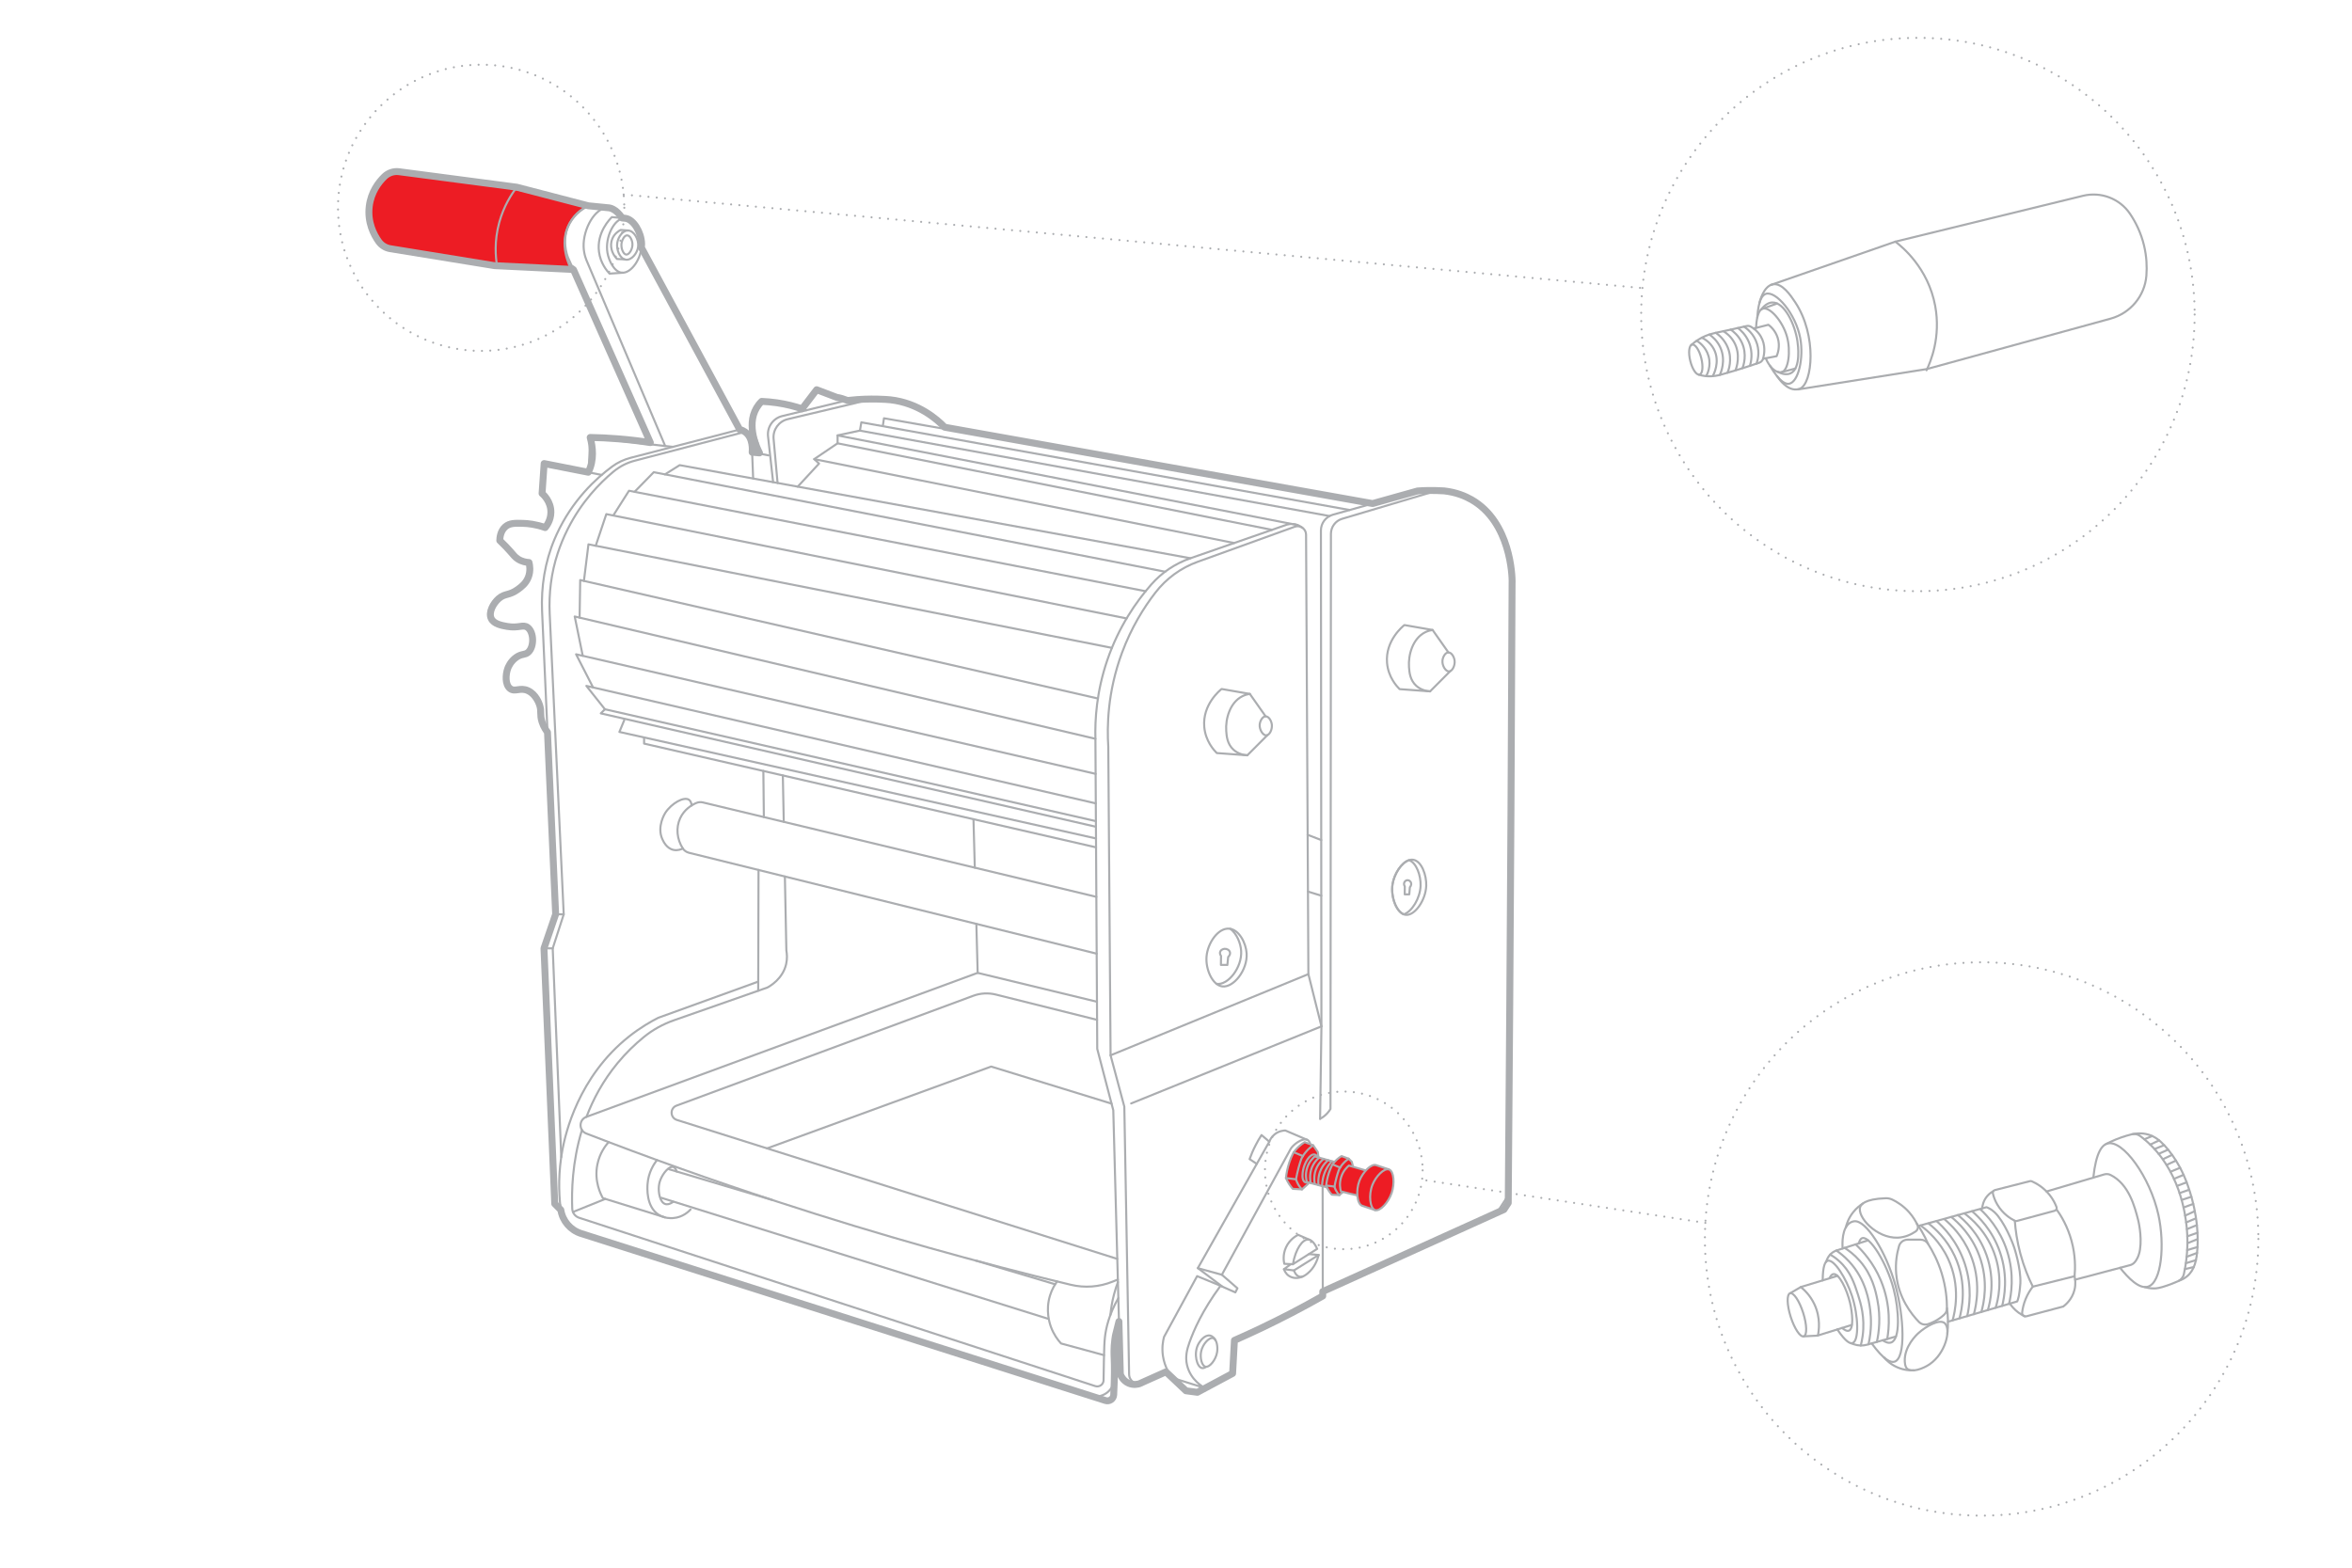 <?xml version="1.0" encoding="UTF-8"?>
<svg id="Layer_2" data-name="Layer 2" xmlns="http://www.w3.org/2000/svg" viewBox="0 0 850.39 566.93">
  <defs>
    <style>
      .cls-1 {
        stroke-dasharray: 0 3;
      }

      .cls-1, .cls-2, .cls-3, .cls-4 {
        stroke: #abadb0;
      }

      .cls-1, .cls-2, .cls-3, .cls-4, .cls-5 {
        stroke-linecap: round;
        stroke-linejoin: round;
      }

      .cls-1, .cls-2, .cls-4, .cls-5 {
        stroke-width: .75px;
      }

      .cls-1, .cls-3, .cls-4, .cls-5 {
        fill: none;
      }

      .cls-2 {
        fill: #ed1c24;
      }

      .cls-3 {
        stroke-width: 2.5px;
      }

      .cls-5 {
        stroke: #aaacaf;
      }
    </style>
  </defs>
  <path class="cls-2" d="m212.68,74.43c-9.34-2.43-19.29-4.7-29.82-6.71-13.95-2.66-27.18-4.52-39.53-5.79-1.22-.13-2.42.26-3.36,1.05-2.19,1.84-5.77,5.7-6.48,11.7-.78,6.52,2.32,11.39,4.14,13.62.67.83,1.61,1.37,2.65,1.57,11.55,2.12,23.94,3.96,37.11,5.36,10.15,1.07,19.89,1.79,29.17,2.22-.33-.59-4.91-8.98-.59-16.71,2.04-3.64,5.13-5.5,6.71-6.3Z"/>
  <path class="cls-4" d="m474.02,415.16c-.08-.96-.34-2.47-1.34-2.95-1.78-.86-5.22,1.8-6.05,3.31-8.28,15.16-16.57,30.32-24.85,45.47,1.88,1.63,3.75,3.26,5.63,4.89-.25.5-.5.99-.75,1.49-2.13-.94-4.25-1.88-6.38-2.82l-7.45-3.06c-3.99,7.33-7.98,14.66-11.97,21.99-.38,1.46-.84,3.94-.37,6.96.6,3.87,2.38,6.56,3.35,7.83,3.98,1.24,7.95,2.48,11.93,3.73-.72-.38-5.29-2.86-6.58-8.32-.73-3.09,0-5.75.87-8.2,1.51-4.27,4.61-11.5,11.21-20.45"/>
  <path class="cls-4" d="m441.79,461c-2.9-.8-5.8-1.6-8.7-2.4,8.61-15.24,17.23-30.48,25.84-45.72.21-.56.73-1.7,1.91-2.65,1.59-1.29,3.33-1.4,3.89-1.41l7.95,3.4"/>
  <path class="cls-4" d="m433.09,458.59c2.96,2.23,5.92,4.47,8.88,6.7"/>
  <path class="cls-4" d="m438.63,483.92c-1.44-.42-3.78,2.13-4.34,4.79-.48,2.26.2,5.2,1.55,5.53,1.49.36,3.78-2.46,4.22-5.28.31-1.94-.14-4.66-1.43-5.04Z"/>
  <path class="cls-4" d="m439.47,484.64c-.29-.51-.93-1.43-1.95-1.65-1.85-.39-3.63,1.85-4.35,3.29-1.66,3.33-.42,8.01,1.37,8.45.6.15,1.21-.2,1.57-.47"/>
  <path class="cls-4" d="m435.78,502c3.3-1.77,6.6-3.53,9.9-5.3.22-3.99.44-7.98.66-11.97,6.6-2.9,13.46-6.16,20.5-9.82,3.95-2.05,7.76-4.13,11.43-6.21-.02-13.2-.04-26.39-.06-39.59"/>
  <path class="cls-4" d="m478.27,467.09c20.97-9.49,41.94-18.98,62.91-28.47,1.37-2.1,2.82-4.34,4.19-6.44.53-72.12,1.05-144.24,1.58-216.36.04-5.53-.65-11.05-2.28-16.33-3.31-10.71-9.52-18.68-17.69-21.21-.22-.07-.45-.14-.69-.2-3.17-.85-6.53-.72-9.68.22-10.45,3.11-20.9,6.21-31.35,9.32-2.4.71-4.04,2.92-4.05,5.42-.05,69.33-.11,138.66-.16,207.99-.28.48-.66,1.02-1.16,1.57-.92,1.01-1.89,1.63-2.6,2"/>
  <path class="cls-4" d="m522.13,177.51c-1.84-.11-3.8-.17-5.88-.13-1.29.02-2.54.08-3.73.17-10.2,2.86-20.39,5.72-30.59,8.58-2.57.72-4.34,3.06-4.34,5.73.06,59.77.12,119.54.18,179.31"/>
  <path class="cls-4" d="m477.29,404.6c.16-11.15.33-22.29.49-33.44-1.57-6.3-3.15-12.59-4.72-18.89l-.84-158.92c-.01-2.11-2.11-3.58-4.1-2.86-11.7,4.23-23.4,8.45-35.1,12.68-6.05,2.18-11.34,6.04-15.27,11.13-4.18,5.4-8.69,12.62-12.07,21.73-5.31,14.32-5.43,26.86-4.97,33.96.28,37.22.55,74.44.83,111.66,1.66,6.18,3.31,12.37,4.97,18.55.58,32.27,1.15,64.54,1.73,96.81.05,2.53,2.69,4.17,4.97,3.08,2.79-1.33,5.58-2.65,8.37-3.98"/>
  <path class="cls-4" d="m411.94,500.42c-.44.14-2.03.58-3.79-.17-2.2-.93-2.95-2.98-3.06-3.31-.86-31.81-1.71-63.61-2.57-95.42-1.93-7.4-3.87-14.8-5.8-22.2-.22-37.38-.44-74.77-.66-112.15-.19-6.86.38-17.03,4.31-28.49,4.12-12.03,10.41-21.06,15.86-27.28,3.82-4.36,8.72-7.62,14.19-9.52,11.64-4.06,23.28-8.12,34.93-12.17.53-.14,1.33-.29,2.3-.19,1.62.17,2.74.94,3.23,1.33"/>
  <path class="cls-4" d="m473.05,352.28c-23.84,9.79-47.68,19.58-71.52,29.36"/>
  <path class="cls-4" d="m408.98,399.04c22.93-9.29,45.86-18.58,68.79-27.87"/>
  <path class="cls-4" d="m444.44,335.84c-4.02-.37-7.77,5.18-8.2,10.02-.41,4.67,2.12,10.34,5.63,10.85,4.09.59,9.23-5.87,8.86-11.93-.24-3.85-2.77-8.62-6.3-8.95Z"/>
  <path class="cls-4" d="m444.86,335.91c2.23,1.65,3.71,5.07,3.89,7.97.37,6.05-4.78,12.51-8.86,11.92,0,0-.03,0-.04,0"/>
  <path class="cls-4" d="m443.77,348.97c.1-.97.19-1.93.29-2.9.03-.03.83-.71.66-1.62-.16-.89-1.14-1.38-1.95-1.33-.67.04-1.51.49-1.66,1.28-.12.65.29,1.18.37,1.28-.01,1.09-.03,2.18-.04,3.27h2.32Z"/>
  <path class="cls-4" d="m509.54,323.42c.07-.85.14-1.7.21-2.54.02-.03.59-.62.47-1.42-.12-.78-.82-1.21-1.39-1.16-.48.04-1.08.43-1.18,1.13-.09.57.21,1.04.27,1.13,0,.96-.02,1.91-.03,2.87h1.65Z"/>
  <path class="cls-4" d="m515.67,320.35c-.2,5.26-4.18,10.9-7.46,10.48-.23-.03-.44-.09-.65-.17-2.8-1.06-4.78-6.5-4.06-10.97.61-3.71,3.22-7.76,5.95-8.63.5-.16,1-.22,1.5-.14,3.03.44,4.87,5.56,4.72,9.44Z"/>
  <path class="cls-4" d="m513.63,320.35c-.18,4.53-3.15,9.34-6.07,10.31-2.8-1.06-4.78-6.5-4.06-10.97.61-3.71,3.22-7.76,5.95-8.63,2.7.93,4.32,5.65,4.18,9.3Z"/>
  <path class="cls-4" d="m458.93,412.87c-.94-.8-1.88-1.6-2.82-2.4-.72,1.1-1.45,2.35-2.15,3.73-.91,1.77-1.61,3.45-2.15,4.97.86.58,1.73,1.15,2.59,1.73"/>
  <path class="cls-4" d="m476.24,451.64c-.32-.71-1.48-3.26-3.19-3.38-2.07-.14-4.6,3.29-5.59,8.92,2.93-1.85,5.85-3.7,8.78-5.55Z"/>
  <path class="cls-4" d="m473.59,448.39c-1.41-.61-2.81-1.22-4.22-1.83-.69.34-3.07,1.61-4.4,4.51-1.25,2.72-.8,5.18-.62,5.96,1.04.06,2.07.11,3.11.17"/>
  <path class="cls-4" d="m466.72,457.15c-.83.61-1.66,1.21-2.49,1.82l3.6.46c2.98-1.86,5.96-3.73,8.95-5.59-1.16-.11-2.32-.22-3.48-.33"/>
  <path class="cls-4" d="m467.84,459.42c.08.24.63,1.91,1.99,2.26,1.12.28,2.12-.5,2.95-1.17,2.39-1.93,3.49-4.68,4.01-6.68"/>
  <path class="cls-4" d="m464.23,458.97c.16.5.61,1.58,1.7,2.36,1.44,1.03,3.43,1.1,5.19.25"/>
  <path class="cls-4" d="m396.4,324.33c-47.43-11.38-94.86-22.77-142.29-34.15-.79-.19-1.62-.12-2.37.21-1.64.71-4.33,2.31-5.81,5.49-1.61,3.47-1.2,7.62.97,10.97.5.78,1.31,1.31,2.21,1.54,49.14,12.16,98.27,24.33,147.41,36.49"/>
  <path class="cls-4" d="m250.07,291.26c-.1-.87-.37-1.63-.97-2.04-1.85-1.25-6.29,1.3-8.51,4.66-.15.22-3.19,5-1.12,9.57.37.82,1.54,3.4,4.1,3.91,1.47.29,2.73-.22,3.33-.53"/>
  <path class="cls-4" d="m396.29,306.43c-54.47-12.51-108.94-25.01-163.41-37.52v-2.11"/>
  <path class="cls-4" d="m396.28,303.21c-57.44-12.84-114.89-25.68-172.33-38.52.58-1.41,1.16-2.82,1.74-4.22"/>
  <path class="cls-4" d="m396.25,298.98c-59.67-13.67-119.35-27.33-179.02-41,.5-.5.99-.99,1.49-1.49"/>
  <path class="cls-4" d="m396.2,290.53c-61.4-14.16-122.79-28.32-184.19-42.49,2.24,2.82,4.47,5.63,6.71,8.45"/>
  <path class="cls-4" d="m396.14,279.85c-62.62-14.41-125.23-28.83-187.85-43.24,2.05,4,4.09,7.99,6.14,11.99"/>
  <path class="cls-4" d="m396.06,267.17c-62.76-14.74-125.52-29.49-188.27-44.23.97,4.74,1.94,9.48,2.91,14.22"/>
  <path class="cls-4" d="m396.96,252.6c-62.39-14.28-124.79-28.55-187.18-42.83-.07,4.53-.15,9.07-.22,13.6"/>
  <path class="cls-4" d="m402.02,234.29c-63.09-12.48-126.17-24.96-189.26-37.44-.55,4.41-1.09,8.82-1.64,13.23"/>
  <path class="cls-4" d="m407.33,223.64c-62.7-12.57-125.41-25.15-188.11-37.72-1.28,3.82-2.55,7.64-3.83,11.45"/>
  <path class="cls-4" d="m414.21,213.8c-62.26-12.11-124.52-24.22-186.79-36.33-1.84,2.9-3.69,5.8-5.53,8.7"/>
  <path class="cls-4" d="m421.27,206.75c-61.63-12-123.27-23.99-184.9-35.99-2.31,2.37-4.62,4.73-6.94,7.1"/>
  <path class="cls-4" d="m430.42,201.88c-61.56-11.22-123.12-22.44-184.68-33.67-1.77,1.11-3.54,2.23-5.32,3.34"/>
  <path class="cls-4" d="m218.72,256.49c59.17,13.49,118.34,26.98,177.52,40.46"/>
  <path class="cls-4" d="m288.42,175.99l7.71-8.34c-.58-.54-1.16-1.08-1.74-1.62,2.82-1.91,5.63-3.81,8.45-5.72v-2.86c2.69-.58,5.38-1.16,8.08-1.74.17-.99.33-1.99.5-2.98,58.85,10.57,117.69,21.13,176.54,31.7"/>
  <path class="cls-4" d="m310.91,155.73c56.61,10.3,113.22,20.59,169.82,30.89"/>
  <path class="cls-4" d="m302.84,157.47c55.45,10.81,110.9,21.62,166.36,32.43"/>
  <path class="cls-4" d="m294.39,166.04c50.61,10.11,101.23,20.22,151.84,30.33"/>
  <path class="cls-4" d="m302.84,160.32c52.35,10.43,104.69,20.86,157.04,31.29"/>
  <path class="cls-4" d="m319.24,153.74c.12-.83.25-1.66.37-2.48,58.89,10.28,117.78,20.57,176.67,30.85"/>
  <path class="cls-4" d="m396.62,362.26c-14.38-3.48-28.76-6.96-43.14-10.44-47.15,17.36-94.31,34.71-141.46,52.07-2.78,1.02-2.82,4.95-.05,6.02,21.95,8.5,45.08,16.8,69.37,24.74,36.95,12.08,72.36,21.92,105.79,29.96,5.03,1.21,10.3.82,15.1-1.11.65-.26,1.29-.52,1.94-.78"/>
  <path class="cls-4" d="m401.89,399.11c-14.51-4.47-29.01-8.94-43.52-13.41-27.01,9.86-54.02,19.73-81.03,29.59"/>
  <path class="cls-4" d="m403.97,455.26l-159.23-50.25c-2.49-.79-2.57-4.28-.13-5.18,35.76-13.24,71.51-26.48,107.27-39.72,2.61-.97,5.46-1.12,8.16-.45,12.21,3.05,24.42,6.1,36.62,9.15"/>
  <path class="cls-4" d="m352.45,313.78c-.16-5.84-.32-11.68-.48-17.52"/>
  <path class="cls-4" d="m353.49,351.83c-.16-5.91-.32-11.82-.48-17.73"/>
  <path class="cls-4" d="m210.41,408.65c-3.57,11.72-3.76,22.36-3.51,28.45.06,1.51,1.06,2.82,2.5,3.29,62.2,20.28,124.41,40.58,186.61,60.87,1.48.48,2.99-.61,3-2.15.02-1.97.05-4.31.11-6.94.11-4.53.17-6.8.38-8.58.38-3.35,1.48-8.27,4.85-14.16"/>
  <path class="cls-4" d="m212.05,403.89c2.46-6.49,6.04-13.14,11.22-19.42,3.08-3.74,6.33-6.85,9.5-9.43,3.25-2.66,6.96-4.69,10.92-6.08,10.14-3.56,20.29-7.11,30.44-10.67,1.11-.39,2.2-.78,3.31-1.16.94-.5,5.55-3.12,6.79-8.44.46-2,.31-3.75.09-4.97-.18-8.92-.36-17.83-.54-26.74"/>
  <path class="cls-4" d="m283.38,297.2l-.34-16.77"/>
  <path class="cls-4" d="m404.58,477.9c-.48,1.46-1.11,3.69-1.48,6.45-.43,3.21-.3,5.65-.25,6.71.08,1.82.13,4.19.07,7.31-.09,4.53-4.5,7.7-8.82,6.33-61.33-19.54-122.66-39.08-183.99-58.62-4-1.27-6.9-4.75-7.4-8.91-.76-6.21-.84-13.55.68-21.57,1.04-5.46,5.65-26.17,24.02-40.75,4.11-3.26,7.92-5.43,10.6-6.79,12-4.34,24-8.69,36-13.03"/>
  <path class="cls-4" d="m274.14,358.29c.04-14.56.08-29.13.11-43.69"/>
  <path class="cls-4" d="m276.18,295.47c-.06-5.55-.12-11.11-.18-16.66"/>
  <path class="cls-4" d="m220.05,413.01c-1.12,1.27-3.24,4.02-4.06,8.1-1.23,6.06,1.24,10.84,1.99,12.18,7.47,2.31,14.93,4.63,22.4,6.94"/>
  <path class="cls-4" d="m237.52,419.52c-1.18,1.54-3.1,4.55-3.39,8.68-.09,1.26-.58,8.12,3.98,11.06,2.18,1.41,4.55,1.29,5.22,1.24,3.63-.24,5.86-2.58,6.34-3.11"/>
  <path class="cls-4" d="m244.69,423.67c-.42-1.26-.96-1.56-1.27-1.65-1.48-.43-3.69,2.22-4.63,4.63-.41,1.04-.52,1.9-.55,2.18-.27,2.42.37,6.06,2.38,6.61.31.08,1.28.27,2.8-.84"/>
  <path class="cls-4" d="m239.1,433.17c46.61,14.58,93.21,29.16,139.82,43.73"/>
  <path class="cls-4" d="m382.2,463.42c-.78,1.07-1.83,2.76-2.54,5.03-1.68,5.36-.21,9.95.33,11.43.97,2.65,2.41,4.62,3.64,5.96,5.18,1.41,10.36,2.82,15.54,4.23"/>
  <path class="cls-4" d="m404.2,463.65c-.51,1.35-1,2.84-1.42,4.47-.72,2.73-1.1,5.24-1.3,7.43"/>
  <path class="cls-4" d="m381.52,464.44c-9.58-2.86-19.17-5.71-28.75-8.57"/>
  <path class="cls-4" d="m279.11,433.92c-12.43-3.7-24.84-7.4-37.26-11.1"/>
  <path class="cls-4" d="m207.16,438.29c3.9-1.57,7.8-3.15,11.7-4.72"/>
  <path class="cls-4" d="m202.56,435.78c-.66-.16-1.32-.31-1.98-.47-1.3-30.79-2.6-61.57-3.89-92.36,1.41-4.11,2.82-8.23,4.22-12.34-1.64-36.48-3.28-72.96-4.91-109.44-.4-8.99,1.03-18,4.54-26.28.23-.53.46-1.07.71-1.61,5.67-12.4,14.23-20.23,20.05-24.54,2-1.49,4.29-2.55,6.7-3.18,13.14-3.41,26.28-6.81,39.43-10.22.64.28,1.27.55,1.91.83-13.3,3.49-26.6,6.97-39.91,10.46-2.83.74-5.44,2.1-7.68,3.97-4.96,4.14-11.48,10.83-16.44,20.65-1.54,3.05-2.74,6.02-3.67,8.85-2.33,7.04-3.24,14.47-2.89,21.88,1.69,36.23,3.38,72.45,5.07,108.68-1.33,4.1-2.65,8.2-3.98,12.3,1.03,25.16,2.06,50.31,3.09,75.47"/>
  <path class="cls-4" d="m196.69,342.96h3.15"/>
  <path class="cls-4" d="m200.91,330.62c.97.01,1.93.03,2.9.04"/>
  <path class="cls-4" d="m269.33,156.18h0c1.5,1.08,2.42,2.8,2.5,4.65l.48,12.22"/>
  <path class="cls-4" d="m457.61,259.06c-1.14.01-2.02,1.63-2.15,2.9-.19,1.9,1.18,4.04,2.4,3.98,1.16-.07,2.19-2.14,1.99-3.89-.15-1.3-1.06-3-2.24-2.98Z"/>
  <path class="cls-4" d="m457.61,259.06l-5.72-8.12c-.65.09-1.63.3-2.69.83-4.52,2.26-6.16,8.22-5.84,12.61.13,1.81.34,4.69,2.65,6.77,1.83,1.64,4.01,1.92,4.97,1.99,2.43-2.44,4.87-4.88,7.3-7.32"/>
  <path class="cls-4" d="m450.98,273.14c-3.68-.27-7.36-.54-11.04-.81-1-1-4.1-4.33-4.53-9.5-.68-8.08,5.75-13.26,6.27-13.67,3.4.59,6.81,1.19,10.21,1.78"/>
  <path class="cls-4" d="m523.69,235.94c-1.14.01-2.02,1.63-2.15,2.9-.19,1.9,1.18,4.04,2.4,3.98,1.16-.07,2.19-2.14,1.99-3.89-.15-1.3-1.06-3-2.24-2.98Z"/>
  <path class="cls-4" d="m523.69,235.94l-5.72-8.12c-.65.09-1.63.3-2.69.83-4.52,2.26-6.16,8.22-5.84,12.61.13,1.81.34,4.69,2.65,6.77,1.83,1.64,4.01,1.92,4.97,1.99,2.43-2.44,4.87-4.88,7.3-7.32"/>
  <path class="cls-4" d="m517.07,250.02c-3.68-.27-7.36-.54-11.04-.81-1-1-4.1-4.33-4.53-9.5-.68-8.08,5.75-13.26,6.27-13.67,3.4.59,6.81,1.19,10.21,1.78"/>
  <path class="cls-4" d="m477.73,323.91c-1.61-.5-3.22-.99-4.83-1.49"/>
  <path class="cls-4" d="m477.71,303.79c-1.64-.63-3.28-1.27-4.92-1.9"/>
  <path class="cls-4" d="m243.28,161.61c-9.97-1.13-19.93-2.27-29.9-3.4-.17,4.06-.33,8.12-.5,12.18"/>
  <path class="cls-4" d="m217.55,171.75c-6.94-1.36-13.88-2.73-20.81-4.09-.25,3.6-.5,7.21-.75,10.81.41.35,3.25,2.85,3.19,6.87-.05,2.89-1.57,4.86-2.07,5.47-3.36-1.19-6.2-1.48-8.08-1.53-2.86-.08-4.79-.11-6.34,1.24-1.81,1.58-1.97,4.06-1.99,4.97,1.66,1.57,2.91,2.92,3.73,3.85,1.25,1.42,1.76,2.16,2.86,2.86,1.46.93,2.97,1.18,3.98,1.24.25.97.63,3.07-.25,5.34-.87,2.23-2.51,3.46-3.73,4.35-3.26,2.38-4.67,1.37-6.96,3.35-1.99,1.73-3.77,4.97-2.73,7.21.93,2.01,3.83,2.52,5.72,2.86,4.26.76,5.78-.86,7.45.37,2.3,1.69,2.43,6.94.25,8.95-1.22,1.12-2.31.44-4.35,1.86-2.15,1.5-2.95,3.66-3.11,4.1-.75,2.12-1.01,5.73.87,7.21,1.77,1.38,3.6-.56,6.46.75,2.91,1.32,4.06,4.72,4.22,5.22.76,2.34,0,3.37.87,6.09.54,1.67,1.36,2.92,1.97,3.73"/>
  <path class="cls-4" d="m281.14,174.67c-.48-5.32-.96-10.64-1.44-15.96-.3-3.32,1.89-6.36,5.13-7.13,8.21-1.95,16.43-3.9,24.64-5.85,2.87-.86,7.23-1.73,12.45-1.14,11.15,1.26,18.17,8.3,20.3,10.62"/>
  <path class="cls-4" d="m279.53,174.37l-1.84-16.59c-.37-3.38,1.82-6.51,5.12-7.31,7.63-1.85,15.26-3.7,22.88-5.56,1.36-.17,2.76-.31,4.22-.41,3.89-.28,7.5-.24,10.78-.03"/>
  <path class="cls-4" d="m305.7,144.92l-10.44-3.98c-1.75,2.3-3.51,4.6-5.26,6.9"/>
  <path class="cls-4" d="m291.49,148.37c-2.93-1.08-6.51-2.11-10.64-2.7-1.94-.28-3.77-.43-5.47-.5-.63.6-1.3,1.38-1.86,2.36-2.17,3.76-1.33,7.77-.99,9.07.35.7.69,1.49.99,2.36.64,1.81.94,3.47,1.08,4.84"/>
  <path class="cls-4" d="m277.86,164.67c-1.98-.37-3.95-.74-5.93-1.11"/>
  <path class="cls-4" d="m226.76,85.11c-.96-.02-1.75,1.47-1.99,2.57-.41,1.93.57,4.31,1.66,4.39,1.04.07,2.31-1.96,2.24-3.81-.05-1.4-.88-3.13-1.91-3.15Z"/>
  <path class="cls-4" d="m227.05,83.35c-1.9-.04-3.5,2.34-3.85,4.35-.46,2.61.95,5.96,3.11,6.21,2.01.24,4.13-2.28,4.41-4.72.31-2.66-1.51-5.8-3.67-5.84Z"/>
  <path class="cls-4" d="m227.05,83.35c-.89-.06-1.78-.12-2.67-.19-.57.3-2.26,1.28-3.04,3.29-.92,2.36-.23,5.18,1.74,7.21.91.04,1.83.09,2.74.13"/>
  <path class="cls-4" d="m231.98,88.18c-.13-4.41-3.22-9.29-6.26-9.25-3.56.04-7.07,6.84-6.09,12.48.5,2.89,2.45,6.96,5.22,7.21,3.42.3,7.27-5.28,7.12-10.44Z"/>
  <path class="cls-4" d="m225.17,98.63c-1.6.11-3.2.21-4.79.32-.99-1.06-3.27-3.77-3.81-7.87-.93-7.04,4.06-11.99,4.66-12.57,1.63.15,3.25.3,4.88.45"/>
  <path class="cls-4" d="m267.43,155.35c-11.84-21.92-23.68-43.84-35.52-65.76"/>
  <path class="cls-4" d="m224.94,78.85c-2.34-3.39-4.4-3.68-5.15-3.71-4.55-.17-9,7.56-8.78,14.11.1,2.83,1.06,4.91,1.24,5.34,9.42,22.23,18.84,44.47,28.26,66.7"/>
  <path class="cls-4" d="m235.12,160.07c-9.91-22.31-19.82-44.62-29.74-66.93-.35-.87-2.51-6.63.58-12.42,2.1-3.94,5.46-5.71,6.71-6.3,2.37.24,4.75.47,7.12.71"/>
  <path class="cls-3" d="m546.73,210.35c-.01-1.81-.42-21.49-14.69-29.66-2.21-1.26-5.47-2.67-9.91-3.17h0c-1.84-.12-3.8-.17-5.88-.14-1.29.02-2.54.08-3.73.17-5.41,1.52-10.83,3.04-16.24,4.55-51.57-9.2-103.14-18.4-154.71-27.6,0,0,0,0,0,0-2.71-2.79-9.45-8.76-19.64-9.92-.43-.05-.84-.07-1.25-.1h.02c-.13-.02-.26-.02-.39-.03-.2-.01-.4-.02-.6-.03-3.01-.16-6.28-.17-9.78.08-1.2.09-2.35.2-3.48.33-1.38-.54-2.72-.96-3.95-1.14-2.41-.92-4.82-1.84-7.23-2.75-1.75,2.3-3.51,4.6-5.26,6.9-2.58-.86-5.65-1.67-9.15-2.18-1.95-.28-3.78-.43-5.47-.5-.81.79-1.41,1.6-1.86,2.36-3.85,6.53.37,14.91,1.08,16.27-.89-.08-1.77-.16-2.66-.24.05-.4.52-5.21-2.6-7.38-.44-.31-1.06-.64-1.91-.83-11.84-21.92-23.68-43.84-35.52-65.76.05-.47.08-.94.07-1.41-.12-4.22-2.96-8.86-5.87-9.22h0c-.39-.04-.77-.07-1.16-.11h0c-2.34-3.39-4.4-3.68-5.15-3.71-2.37-.24-4.75-.47-7.12-.71-8.61-2.24-17.21-4.48-25.82-6.72-14.19-1.87-28.38-3.73-42.57-5.6-1.94-.26-3.89.39-5.3,1.75-2.15,2.07-4.88,5.65-5.5,10.81-.68,5.76,1.65,10.22,3.45,12.72.99,1.37,2.49,2.29,4.16,2.56,12.57,2.04,25.13,4.08,37.7,6.13,9.25.45,18.51.9,27.76,1.35l.1-.37c.23.17.47.34.69.49,9.26,20.84,18.52,41.68,27.78,62.52-3.6-.56-7.47-1.03-11.57-1.36-3.56-.29-6.96-.45-10.18-.5.92,3.41,1.54,8.17-.69,12.58-5.32-1.05-10.64-2.09-15.96-3.14-.25,3.6-.5,7.21-.75,10.81.41.35,3.25,2.85,3.19,6.87-.05,2.89-1.57,4.86-2.07,5.47-3.36-1.19-6.2-1.48-8.08-1.53-2.86-.08-4.79-.11-6.34,1.24-1.81,1.58-1.97,4.06-1.99,4.97,1.66,1.57,2.91,2.92,3.73,3.85,1.25,1.42,1.76,2.16,2.86,2.86,1.46.93,2.97,1.18,3.98,1.24.25.97.63,3.07-.25,5.34-.87,2.23-2.51,3.46-3.73,4.35-3.26,2.38-4.67,1.37-6.96,3.35-1.99,1.73-3.77,4.97-2.73,7.21.93,2.01,3.83,2.52,5.72,2.86,4.26.76,5.78-.86,7.45.37,2.3,1.69,2.43,6.94.25,8.95-1.22,1.12-2.31.44-4.35,1.86-2.15,1.5-2.95,3.66-3.11,4.1-.75,2.12-1.01,5.73.87,7.21,1.77,1.38,3.6-.56,6.46.75,2.91,1.32,4.06,4.72,4.22,5.22.76,2.34,0,3.37.87,6.09.62,1.93,1.57,3.15,1.97,3.73.98,21.94,1.97,43.87,2.95,65.81-1.41,4.11-2.82,8.23-4.22,12.34l3.89,92.36c.73.74,1.47,1.48,2.2,2.22.63,4,3.46,7.31,7.33,8.54,63.2,20.13,126.4,40.27,189.59,60.4,1.43.46,2.91-.57,2.98-2.07.33-6.28.29-10.5.16-13.35-.05-1.06-.18-3.5.25-6.71.06-.47.13-.92.21-1.36.42-1.7.84-3.4,1.27-5.09.17,6.35.34,12.7.51,19.04.12.33.86,2.38,3.06,3.31,1.76.74,3.35.3,3.79.17,3.21-1.44,6.42-2.87,9.63-4.31,2.42,2.28,4.83,4.57,7.25,6.85l4.12.55c4.25-2.27,8.49-4.55,12.74-6.82.22-3.99.44-7.98.66-11.97,6.6-2.9,13.46-6.16,20.5-9.82,3.95-2.05,7.76-4.13,11.43-6.21,0-.54,0-1.08,0-1.62h0c21.84-9.88,43.67-19.77,65.51-29.65l1.56-2.4c.39-47.41.73-94.82.99-142.22.15-27.49.29-54.98.4-82.47Z"/>
  <g>
    <g>
      <path class="cls-2" d="m470.73,430.12c-1.11-.07-2.22-.13-3.33-.2-.43-.49-.89-1.09-1.34-1.8-.48-.76-.84-1.48-1.11-2.11.17-1.6.52-3.54,1.23-5.66.41-1.24.88-2.34,1.36-3.3.49-.75,1.21-1.67,2.23-2.57.68-.61,1.35-1.07,1.94-1.43,1.03.38,2.06.75,3.08,1.13"/>
      <path class="cls-2" d="m476.66,418.32c-.06-.57-.13-1.14-.19-1.71-.56-.81-1.12-1.62-1.68-2.43-.7.48-1.58,1.18-2.44,2.17-.84.96-1.41,1.89-1.79,2.63-.37,1.02-.72,2.12-1.04,3.31-.41,1.49-.71,2.9-.93,4.2.15.49.38,1.08.72,1.7.46.85.99,1.49,1.43,1.94.73-.67,1.47-1.33,2.2-2"/>
      <path class="cls-2" d="m482.54,420.2c-2.39-.67-4.77-1.33-7.16-2-.62.52-2.04,1.85-2.76,4.1-.78,2.39-.32,4.41-.11,5.18,2.41.63,4.83,1.26,7.24,1.89"/>
      <path class="cls-2" d="m484.26,432.2c-.92-.06-1.83-.11-2.75-.17-.35-.41-.73-.9-1.11-1.49-.4-.63-.69-1.22-.92-1.74.14-1.33.43-2.93,1.01-4.68.34-1.02.73-1.94,1.12-2.73.41-.62,1-1.38,1.84-2.13.56-.5,1.12-.89,1.6-1.18.85.31,1.7.62,2.55.93"/>
      <path class="cls-2" d="m489.23,421.95c-.16-.6-.32-1.2-.47-1.81-.38-.37-.76-.75-1.14-1.12-.58.4-1.3.98-2.02,1.79-.69.79-1.16,1.56-1.48,2.17-.3.84-.6,1.75-.86,2.73-.34,1.23-.58,2.4-.77,3.47.12.41.31.89.59,1.41.38.7.82,1.23,1.18,1.6.44-.39.89-.78,1.33-1.17"/>
      <path class="cls-2" d="m493.59,423.21c-.19-.05-2.63-.76-2.81-.81-.22-.06-2.86-.82-3.08-.89-.63.52-2.05,1.86-2.78,4.12-.78,2.4-.32,4.44-.11,5.22.16.04.33.08.48.11h.02c.09.03.18.05.28.08,1.72.48,3.42.88,5.1,1.22"/>
      <path class="cls-2" d="m497.17,437.61c-1.55-.52-3.11-1.04-4.66-1.56-1.86-.6-2.4-5.48-.97-9.12,1.23-3.1,4.27-6.21,6.03-5.57l.17.08-.17-.08c1.48.49,2.96.99,4.44,1.48l-4.83,14.77Z"/>
      <path class="cls-2" d="m502.23,422.92c-1.76-.64-4.8,2.47-6.02,5.57-1.44,3.63-.89,8.51.96,9.12,1.81.59,4.87-2.84,6.01-6.22,1.11-3.29.85-7.81-.96-8.47Z"/>
      <path class="cls-4" d="m476.27,418.19c-.41-.51-.78-.65-1.05-.69-1.64-.21-3.6,2.95-4.11,5.78-.1.54-.63,3.45.68,4.2.4.23.86.19,1.23.11"/>
      <path class="cls-4" d="m471.06,418.08c-1.09-.47-2.18-.93-3.28-1.4"/>
      <path class="cls-4" d="m468.58,426.48c-1.21-.16-2.42-.32-3.63-.47"/>
      <path class="cls-4" d="m484.54,422.25c-.9-.39-1.8-.77-2.71-1.16"/>
      <path class="cls-4" d="m482.49,429.11c-1-.13-2-.26-3-.39"/>
    </g>
    <path class="cls-4" d="m476.98,418.64c-.64.51-1.42,1.28-2.06,2.37-1.71,2.88-1.22,5.88-1.03,6.82"/>
    <path class="cls-4" d="m478.58,419.09c-.67.54-1.61,1.46-2.34,2.83-1.45,2.74-1.03,5.41-.84,6.31"/>
    <path class="cls-4" d="m480.22,419.55c-.64.53-1.39,1.29-2.04,2.32-1.73,2.74-1.59,5.58-1.47,6.71"/>
    <path class="cls-4" d="m481.27,420.22c-.61.72-1.31,1.68-1.91,2.92-1.12,2.32-1.33,4.46-1.35,5.78"/>
  </g>
  <g>
    <g>
      <ellipse class="cls-4" cx="649.7" cy="475.48" rx="2.37" ry="8.17" transform="translate(-113.54 219.24) rotate(-17.64)"/>
      <path class="cls-4" d="m647.23,467.69c1.29-.75,2.58-1.51,3.87-2.26,4.42-1.35,8.84-2.7,13.26-4.04"/>
      <path class="cls-4" d="m652.18,483.26c1.64-.08,3.27-.17,4.91-.25,4.13-1.29,8.27-2.58,12.4-3.86"/>
      <path class="cls-4" d="m651.1,465.43c1.31,1.05,3.41,3.05,4.9,6.2,2.36,5,1.63,9.65,1.29,11.31"/>
      <path class="cls-4" d="m661.5,462.2c.27-.59.71-1.34,1.39-1.45,2.04-.32,4.85,5.5,6,10.34.87,3.66,1.42,9.39-.38,10.11-.75.3-1.72-.32-2.49-.98"/>
      <path class="cls-4" d="m659.02,463.02c.03-5.32.91-6.83,1.8-7.09,2.29-.66,6.69,6.31,8.78,12.69,2.38,7.29,2.58,16.32.18,17.08-.82.26-2.36-.32-5.49-4.94"/>
      <path class="cls-4" d="m660.2,456.36l.42-.98c.66-1.54,1.95-2.71,3.54-3.22,3.76-1.21,7.52-2.41,11.28-3.62"/>
      <path class="cls-4" d="m669.2,485.74c.33.12.65.24.98.36,1.58.57,3.3.64,4.91.18l10.41-2.96"/>
      <path class="cls-4" d="m672.06,449.71c.2-.84.57-1.76,1.28-1.97,2.65-.8,8.78,8.75,11.32,18.43,2.01,7.68,2.44,18.05-.85,19.3-1.04.4-2.25-.2-3.11-.78"/>
      <path class="cls-4" d="m661.73,453.69c.81.47,1.94,1.21,3.14,2.28,4.16,3.69,5.59,8.12,6.91,12.24.96,3,2.58,8.22,1.69,14.85-.2,1.46-.47,2.67-.69,3.51"/>
      <path class="cls-4" d="m675.58,486.13c1.19-5.31.95-9.68.6-12.43-.4-3.12-1.52-10.94-7.62-17.51-1.74-1.87-3.43-3.16-4.61-3.96"/>
      <path class="cls-4" d="m678.6,485.28c.77-3.49,1.44-8.87.19-15.16-.68-3.44-1.87-9.01-6.37-14.15-1.98-2.27-4.02-3.77-5.49-4.71"/>
      <path class="cls-4" d="m671.01,450.09c2.5,2.34,6.32,6.55,8.98,12.84,3.92,9.3,2.99,17.68,2.36,21.28"/>
      <path class="cls-4" d="m676.72,485.81c4.46,6.07,6.89,7.06,8.29,6.61,4.1-1.33,3.39-16.22.36-27.35-3.39-12.47-10.71-23.98-14.98-23.42-.64.08-1.24.4-1.24.4-3.32,1.76-3.04,7.9-2.93,9.44"/>
      <path class="cls-4" d="m684.14,433.8c-.74-.35-1.56-.51-2.38-.48-7.79.28-8.93,2.41-9.18,3.14-1.25,3.58,5.9,11.4,13.56,11.12,2.75-.1,4.98-1.23,6.47-2.24.77-.53,1.06-1.54.66-2.38-.62-1.33-1.56-2.93-2.96-4.52-2.13-2.42-4.47-3.83-6.17-4.65Z"/>
      <path class="cls-4" d="m673.49,435.27c-.96.61-2.29,1.62-3.51,3.18-1.65,2.1-2.32,4.2-2.61,5.44"/>
      <path class="cls-4" d="m689.7,448.31c-1.42,0-2.68.93-3.08,2.29-.75,2.56-1.38,6.01-1.03,10.04.74,8.67,5.53,14.65,8.22,17.41.84.86,2.1,1.18,3.24.81.76-.25,1.6-.58,2.46-1.03,1.44-.75,2.58-1.63,3.43-2.41.65-.6,1.01-1.44,1.01-2.33,0-3.25-.39-7.65-1.9-12.6-1.39-4.53-3.3-8.12-4.98-10.74-.58-.91-1.6-1.45-2.68-1.45h-4.7Z"/>
      <path class="cls-4" d="m697.75,493.3c5.59-3.86,7.69-12.21,5.55-14.62-.06-.07-.13-.15-.25-.24-1.89-1.49-6.66,1.16-9.41,3.65-.66.59-5.2,4.81-4.95,10.28.08,1.82.63,2.39.82,2.56,1.69,1.56,5.78.07,8.24-1.62Z"/>
      <path class="cls-4" d="m681.2,490.92c.76.89,2.32,2.48,4.83,3.56,2.53,1.09,4.78,1.14,5.95,1.08"/>
      <path class="cls-4" d="m693.05,442.53c.59.84,1.2,1.76,1.79,2.78.92,1.57,1.66,3.08,2.24,4.46"/>
      <path class="cls-4" d="m704.09,482.3c.16-1.44.25-3.09.21-4.9-.03-1.58-.17-3.02-.35-4.31"/>
      <path class="cls-4" d="m693.62,443.35c8.21-2.26,16.41-4.53,24.62-6.79.15.06.38.15.66.28,1.9.91,3,2.29,3.53,2.96,3.58,4.59,5.82,11.33,5.82,11.33s2.49,7.49,2.23,12.98c-.05,1-.26,2.7-.3,2.98-.16,1.27-.3,2.05-.62,2.97-.09.24-.16.44-.22.58-8.34,2.44-16.68,4.89-25.02,7.33"/>
      <path class="cls-4" d="m721.24,430.39c-.51.13-.83.64-.71,1.15.27,1.17.76,2.6,1.63,4.08,1.98,3.37,4.82,5.1,6.33,5.86.22.11.46.13.69.07,4.58-1.23,9.15-2.46,13.73-3.7.56-.15.86-.75.66-1.29-.49-1.29-1.29-2.93-2.62-4.56-2.24-2.76-4.85-4.15-6.37-4.81-.2-.08-.41-.1-.62-.05l-12.71,3.24Z"/>
      <path class="cls-4" d="m743.54,437.31c1.67,2.32,4.02,6.18,5.45,11.44,1.45,5.33,1.36,9.91,1.09,12.77-5.03,1.26-10.06,2.51-15.09,3.77-1.56-3.13-3.22-7.13-4.5-11.9-1.21-4.5-1.77-8.56-2.01-11.92"/>
      <path class="cls-4" d="m734.99,465.29c-.83,1.05-1.82,2.55-2.61,4.5-.73,1.8-1.09,3.48-1.25,4.86-.1.88.71,1.59,1.56,1.36,4.44-1.18,8.88-2.36,13.32-3.54.79-.6,3.22-2.58,4.06-6.09.5-2.09.23-3.86,0-4.86"/>
      <path class="cls-4" d="m732.07,476.02c-.69-.32-1.48-.76-2.3-1.37-1.47-1.09-2.46-2.3-3.08-3.22"/>
      <path class="cls-4" d="m720.67,430.79c-.59.32-1.38.84-2.1,1.67-1.54,1.75-1.83,3.73-1.9,4.54"/>
      <path class="cls-4" d="m739.95,430.88c6.95-2.06,13.89-4.11,20.84-6.17.76-.23,1.58-.17,2.29.19,0,0,0,0,.01,0,6.65,3.33,8.73,11.43,9.98,16.3,0,0,1.44,5.6.67,10.69-.4,2.6-1.45,3.99-1.73,4.34-.1.13-.2.25-.3.35-.41.45-.94.77-1.54.93l-19.88,5.26"/>
      <path class="cls-4" d="m756.86,425.87c.98-9.26,3.2-11.81,5.12-12.34,5.51-1.51,15.42,12.1,18.43,25.86,2.32,10.64,1.19,24.47-3.84,25.93-3.13.91-7.11-3.17-10.03-6.84"/>
      <path class="cls-4" d="m775.48,465.45c.77.24,1.92.5,3.33.49.93,0,2.09-.13,4.88-1.11,1.04-.36,2.33-.85,3.8-1.5,1.08-.48,1.87-1.44,2.12-2.59,1.63-7.48,1.39-13.62.95-17.51-.4-3.59-2.26-20.39-15.25-31.23-.54-.45-1.04-.84-1.5-1.18-.87-.66-1.99-.88-3.05-.62-2.5.62-5.15,1.51-7.85,2.8-.49.23-.97.47-1.43.72"/>
      <path class="cls-4" d="m787.89,463.13c.75-.25,1.79-.7,2.81-1.54,2.75-2.25,3.56-5.84,3.81-10.3.61-10.87-2.51-20.11-4.1-24.23-.64-1.67-3.08-7.78-7.93-12.93-1.62-1.72-3.33-3.14-5.77-3.84-2.43-.7-4.59-.39-5.84-.11"/>
      <path class="cls-4" d="m775.31,412.01c.95-.4,1.91-.79,2.86-1.19"/>
      <path class="cls-4" d="m777.43,413.93c1.07-.51,2.15-1.02,3.22-1.53"/>
      <path class="cls-4" d="m778.98,415.53c1.17-.47,2.34-.94,3.5-1.4"/>
      <path class="cls-4" d="m780.48,417.28c1.14-.51,2.29-1.02,3.43-1.54"/>
      <path class="cls-4" d="m782.07,419.19c1.1-.52,2.19-1.04,3.29-1.56"/>
      <path class="cls-4" d="m786.75,419.7c-1.14.53-2.28,1.06-3.42,1.59"/>
      <path class="cls-4" d="m784.74,423.75c1.17-.48,2.33-.96,3.5-1.44"/>
      <path class="cls-4" d="m786.02,426.31c1.16-.48,2.32-.96,3.48-1.44"/>
      <path class="cls-4" d="m787.11,428.88c1.17-.44,2.33-.88,3.5-1.32"/>
      <path class="cls-4" d="m788.04,431.46c1.12-.39,2.24-.78,3.36-1.17"/>
      <path class="cls-4" d="m792.33,432.79c-1.18.38-2.36.77-3.53,1.15"/>
      <path class="cls-4" d="m793,435.37c-1.17.43-2.35.87-3.52,1.3"/>
      <path class="cls-4" d="m793.56,437.99c-1.17.54-2.33,1.08-3.5,1.62"/>
      <path class="cls-4" d="m793.86,440.63l-3.44,1.45"/>
      <path class="cls-4" d="m794.31,443.04c-1.21.49-2.41.98-3.62,1.47"/>
      <path class="cls-4" d="m794.52,445.81c-1.23.43-2.45.85-3.68,1.28"/>
      <path class="cls-4" d="m794.59,448.1c-1.24.5-2.47.99-3.71,1.49"/>
      <path class="cls-4" d="m794.53,450.97c-1.25.37-2.49.74-3.74,1.11"/>
      <path class="cls-4" d="m794.37,453.1c-1.26.47-2.51.93-3.77,1.4"/>
      <path class="cls-4" d="m793.97,455.7c-1.22.37-2.44.75-3.65,1.12"/>
      <path class="cls-4" d="m793.19,458.2c-1.08.25-2.15.5-3.23.76"/>
    </g>
    <path class="cls-4" d="m694.42,443.18c2.49,1.83,6.91,5.62,9.89,11.95,4.76,10.14,2.43,19.65,1.67,22.37"/>
    <path class="cls-4" d="m697.24,442.42c2.48,1.91,6.62,5.66,9.46,11.7,4.8,10.21,2.55,19.81,1.76,22.65"/>
    <path class="cls-4" d="m700.17,441.57c2.38,2.08,7.49,7.13,10.23,15.45,2.82,8.56,1.57,15.86.86,18.93"/>
    <path class="cls-4" d="m702.96,440.85c2.44,2.03,6.61,6.06,9.33,12.47,4.22,9.93,2.19,18.95,1.38,21.93"/>
    <path class="cls-4" d="m705.54,440.12c2.37,1.91,7.27,6.39,10.08,13.93,3.51,9.39,1.56,17.59.76,20.4"/>
    <path class="cls-4" d="m707.86,439.39c2.31,1.83,7.54,6.47,10.37,14.44,3.28,9.23,1.31,17.2.5,19.93"/>
    <path class="cls-4" d="m710.26,438.81c2.17,1.6,8.39,6.61,11.24,15.74,2.68,8.55.86,15.75.05,18.38"/>
    <path class="cls-4" d="m713.01,438.01c2.36,2.01,7.33,6.8,10.08,14.73,3.08,8.89,1.57,16.53.82,19.51"/>
    <path class="cls-4" d="m716.06,437.36c2.36,2.18,7.02,7.1,9.58,14.94,2.83,8.69,1.5,16.09.75,19.22"/>
  </g>
  <g>
    <g>
      <path class="cls-5" d="m615.12,129.55c.75,3,.46,5.65-.64,5.92-1.1.27-2.6-1.93-3.34-4.93-.75-3-.46-5.65.64-5.92s2.6,1.93,3.34,4.93Z"/>
      <path class="cls-5" d="m611.51,124.75c.68-.61,1.73-1.46,3.14-2.27,2.61-1.51,4.86-1.96,7.27-2.46,2.17-.45,5.32-1.13,9.57-2.11.52-.12,1.08-.05,1.54.22,1.04.6,2.52,1.68,3.6,3.52,1.84,3.14,1.3,6.42.82,8.1-.19.67-.71,1.19-1.37,1.42-6.23,2.11-11.09,3.56-13.77,4.29-1.06.29-2.87.76-5.21.58-1.24-.1-2.24-.34-2.89-.54"/>
      <path class="cls-5" d="m634.07,118.8c1.77-.45,3.54-.9,5.31-1.35.68.5,2.51,2.01,3.36,4.7,1.02,3.25-.09,5.97-.39,6.66-1.63.31-3.26.63-4.89.94"/>
      <path class="cls-5" d="m634.92,118.58c.25-5.63,1.62-6.7,2.39-6.95,2.56-.83,7.23,4.53,8.78,10.07,1.47,5.27.55,12.22-1.89,12.89-.23.06-.41.05-.61.04-2.86-.16-4.66-3.88-5.19-5.07"/>
      <path class="cls-5" d="m636.73,111.95c1.64-2.06,3.06-2.52,4.04-2.56,4.39-.18,8.23,7.86,9.12,14.1.15,1.06,1.39,9.73-2.5,11.52-1.55.71-3.4.09-4.72-.57"/>
      <path class="cls-5" d="m637.31,111.63c1.74-.63,3.48-1.25,5.22-1.88"/>
      <path class="cls-5" d="m644.04,134.62l5.1-1.35"/>
      <path class="cls-5" d="m635.37,114.79c.4-6.29,1.81-8.12,3.11-8.53,3.59-1.13,10.76,7.1,12.42,16.04,1.33,7.14-.65,15.88-4.03,16.47-.96.17-3.2-.12-6.94-6.54"/>
      <path class="cls-5" d="m636.14,109.59c.12-.51,1.46-6.11,4.83-6.76,3.38-.65,6.53,4.1,8.09,6.45,8.01,12.07,6.26,29.44,1.73,31.28-.17.07-.64.24-1.26.28-3.37.24-6.07-3.41-7.01-4.8"/>
      <path class="cls-5" d="m640.32,103.03c14.99-5.21,29.98-10.43,44.96-15.64,22.61-5.53,45.22-11.05,67.83-16.58,6.46-1.58,13.26.97,17,6.48,2.06,3.04,3.98,6.86,5.09,11.52.94,3.94,1.1,7.61.85,10.85-.58,7.4-5.8,13.61-12.95,15.57-22.15,6.08-44.29,12.15-66.44,18.23-15.55,2.46-31.1,4.92-46.66,7.38"/>
      <path class="cls-5" d="m685.29,87.39c2.38,1.81,11.84,9.46,14.4,23.24,2.1,11.31-1.66,20.2-3.13,23.27"/>
    </g>
    <path class="cls-5" d="m613.46,123.23c.58.34,3.3,2.04,4.29,5.59,1.03,3.68-.55,6.63-.86,7.19"/>
    <path class="cls-5" d="m615.32,122.11c.91.44,3.05,1.65,4.36,4.17,2.4,4.61-.19,9.34-.41,9.73"/>
    <path class="cls-5" d="m618.05,120.97c.98.68,2.8,2.15,3.95,4.68,2.13,4.69.18,9.17-.16,9.92"/>
    <path class="cls-5" d="m620.35,120.35c.94.64,3.14,2.31,4.36,5.37,1.74,4.34.24,8.23-.11,9.07"/>
    <path class="cls-5" d="m623.11,119.77c1.03.63,2.6,1.81,3.77,3.79,2.72,4.62.9,9.61.61,10.37"/>
    <path class="cls-5" d="m625.74,119.2c.97.65,2.82,2.1,4.01,4.62,2.05,4.34.59,8.48.27,9.32"/>
    <path class="cls-5" d="m628.36,118.62c.96.73,2.78,2.32,3.92,4.98,1.72,3.98.76,7.61.44,8.67"/>
    <path class="cls-5" d="m630.55,118.12c.77.5,3.62,2.47,4.76,6.33.98,3.32.12,6.08-.22,7.03"/>
  </g>
  <path class="cls-4" d="m186.86,67.71c-1.9,2.46-4.71,6.75-6.35,12.74-1.85,6.76-1.33,12.49-.8,15.68"/>
  <circle class="cls-1" cx="716.48" cy="448.05" r="100.06"/>
  <circle class="cls-1" cx="693.44" cy="113.74" r="100.06"/>
  <circle class="cls-1" cx="485.86" cy="423.24" r="28.51"/>
  <circle class="cls-1" cx="173.96" cy="75.14" r="51.76"/>
  <path class="cls-1" d="m225.5,70.35c122.78,11.28,245.56,22.56,368.34,33.83"/>
  <path class="cls-1" d="m616.58,442.23l-102.42-15.6"/>
</svg>
